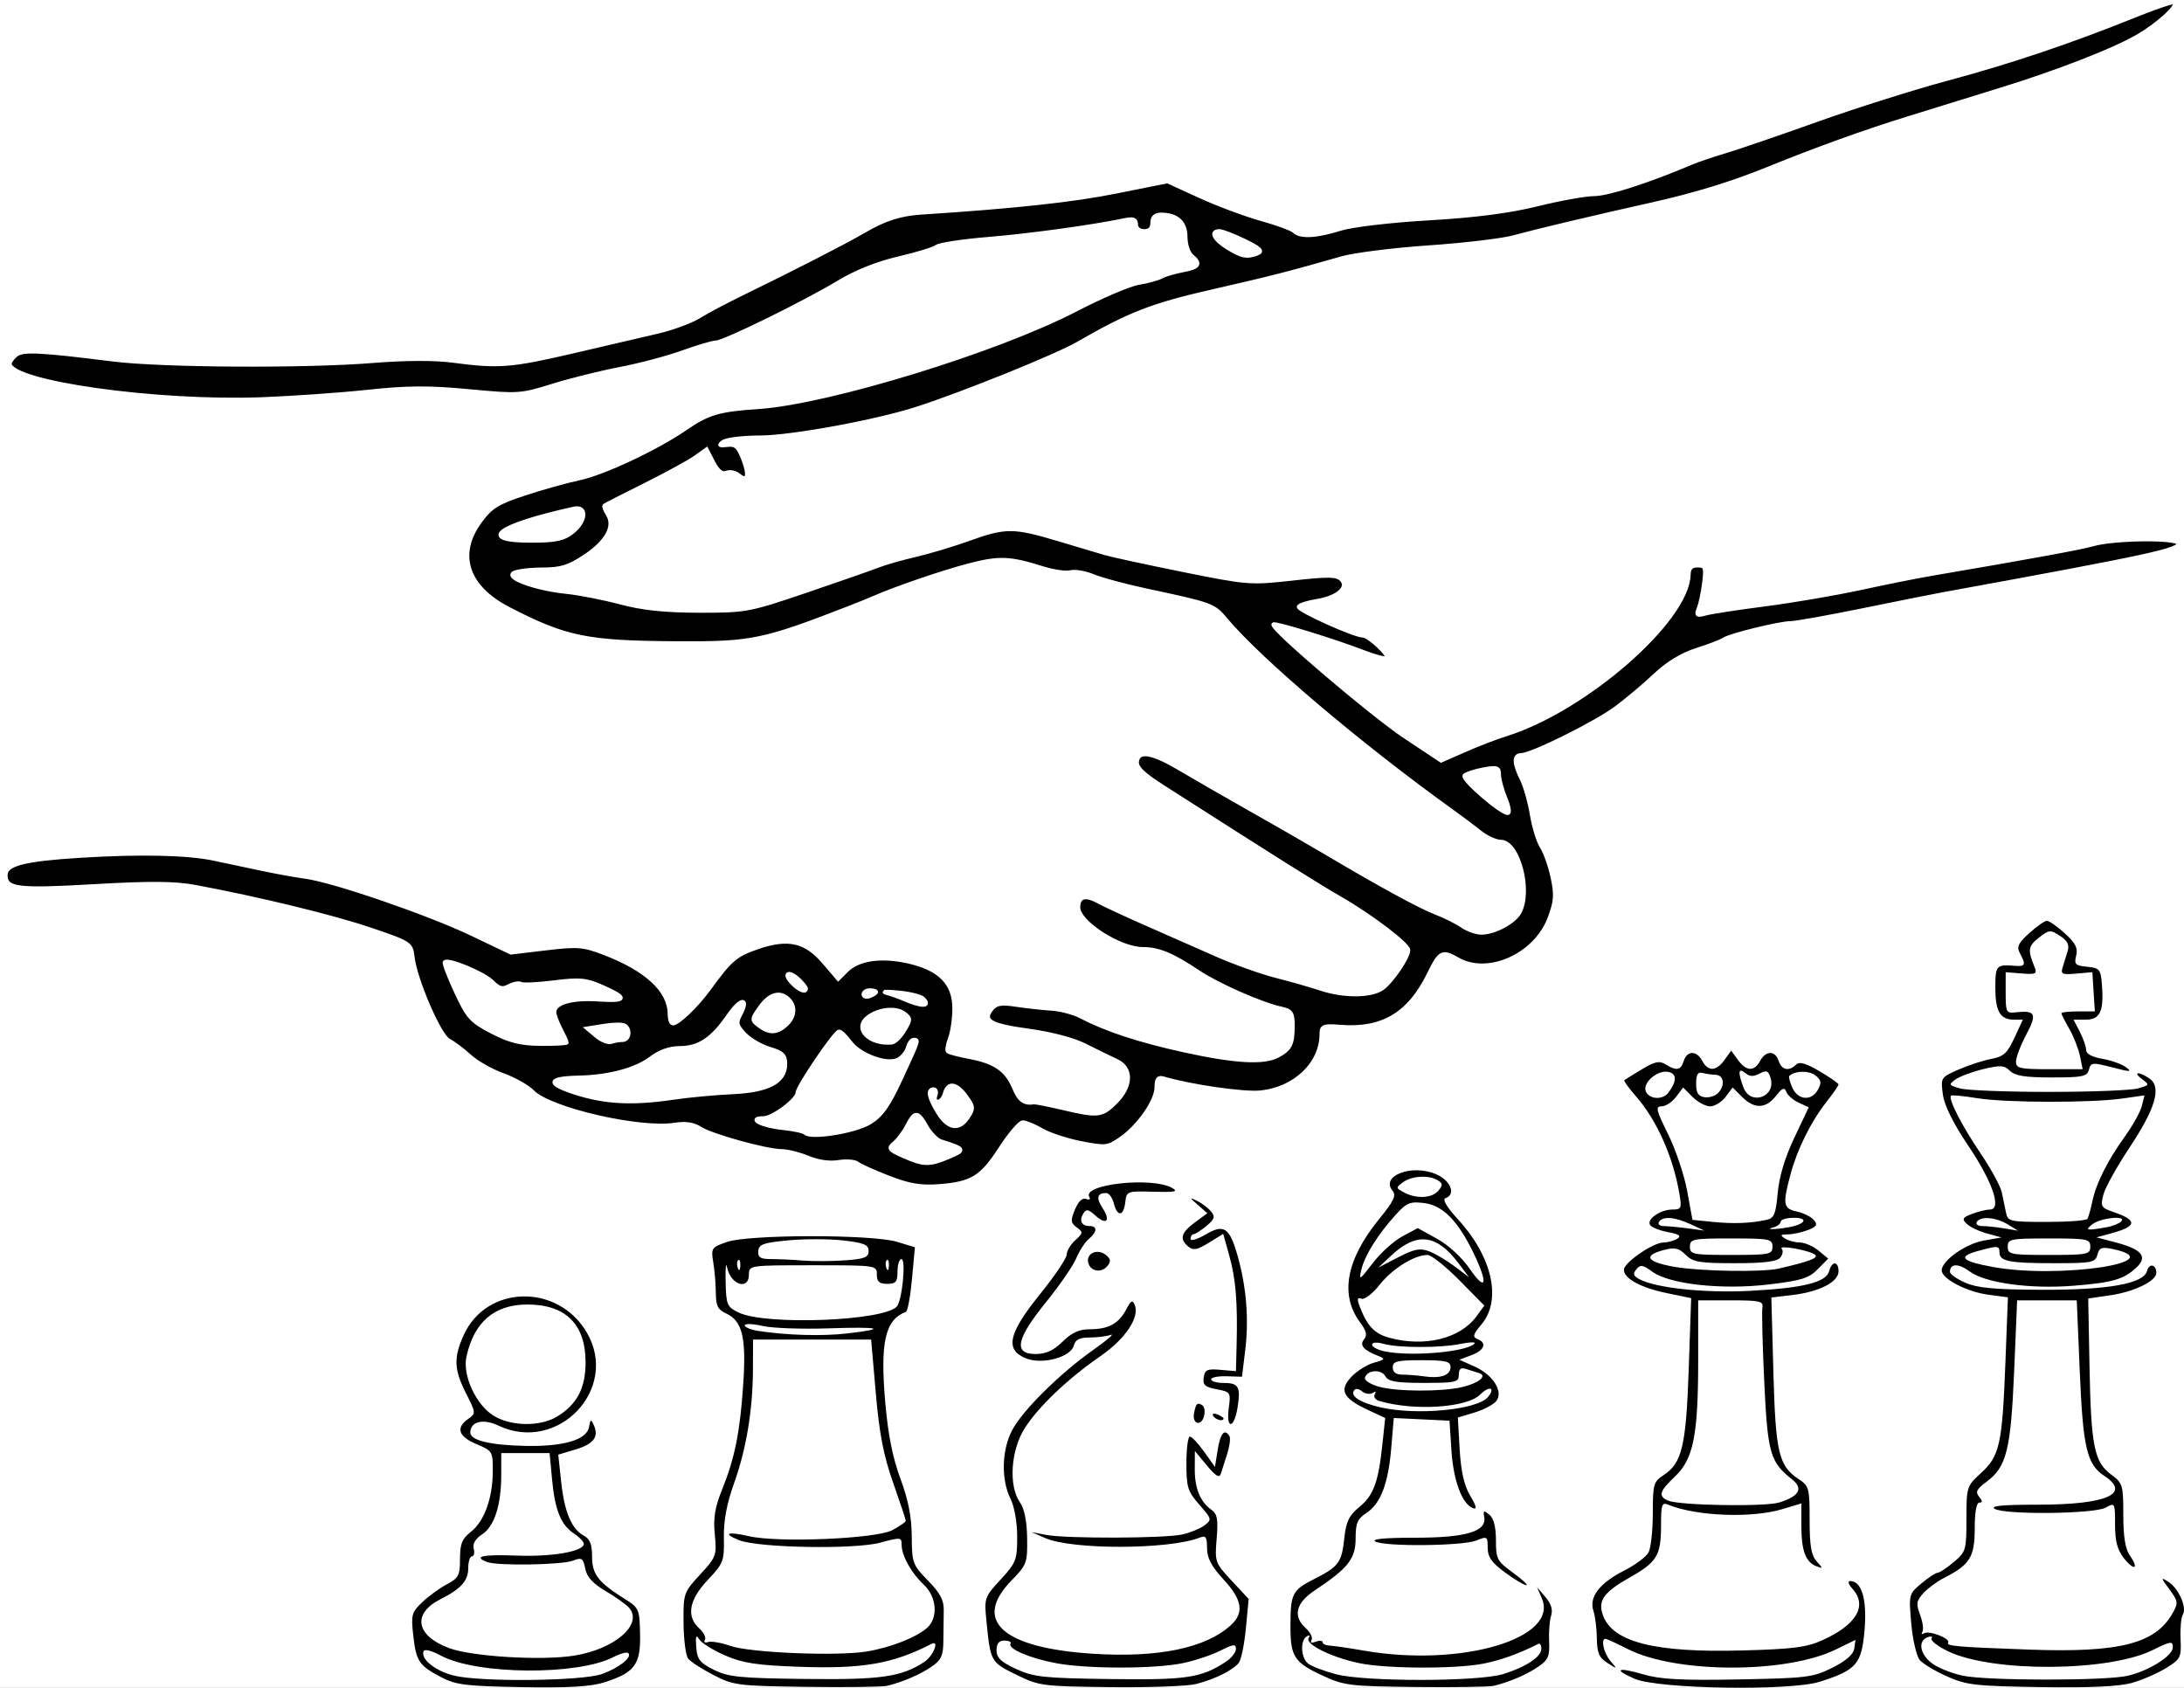 <?xml version="1.0" encoding="UTF-8"?>
<svg width="647.06" height="500" version="1.1" viewBox="0 0 606.62 468.75" xmlns="http://www.w3.org/2000/svg">
<rect x="0" y="0" width="606.62" height="468.75" fill="#808080" stroke="none"/>
<path d="m606.62 2.6089e-6v468.75h-606.62v-468.75z" fill="#fff" fill-rule="evenodd" style="paint-order:normal"/>
<g transform="translate(0 -583.61)">
<path d="m246.82 910.69c-4.062-1.567-7.962-3.328-8.666-3.912-0.705-0.585-3.078-0.772-5.274-0.415-2.451 0.398-5.684-0.059-8.375-1.183-2.41-1.007-5.737-1.843-7.394-1.858-4.369-0.039-19.568-4.255-22.671-6.288-1.796-1.177-4.047-1.516-6.967-1.049-9.717 1.554-34.74-4.212-39.543-9.111-1.421-1.449-5.162-3.558-8.313-4.687-3.151-1.129-7.276-3.47-9.167-5.204s-4.514-3.703-5.831-4.377c-2.609-1.335-9.363-16.984-10.054-23.293-0.394-3.596-0.753-3.827-11.741-7.546-10.514-3.559-30.795-8.492-48.605-11.821-5.678-1.062-12.433-1.113-28.074-0.213-21.41 1.231-24.607 0.827-24.607-3.11 0-3.064 5.069-4.379 20.626-5.35 16.666-1.04 29.906-0.758 37.241 0.795 3.151 0.667 9.081 1.924 13.178 2.794 4.097 0.87 9.67 1.88 12.386 2.244 7.694 1.033 34.016 10.079 46.054 15.828l10.886 5.198 9.74-1.158c8.796-1.046 10.351-0.925 16.042 1.244 11.95 4.554 18.319 10.471 18.33 17.03 0 1.418 0.391 2.576 0.864 2.573 1.492-0.011 6.644-4.976 10.098-9.734 5.869-8.085 7.389-9.372 13.534-11.461 8.424-2.863 13.266-1.767 18.33 4.15l3.969 4.637 2.323-2.323c3.242-3.242 9.591-4.159 17.127-2.472 8.789 1.967 12.825 6.07 12.825 13.036 0 2.844-0.53 6.564-1.178 8.268-0.648 1.704-0.93 3.347-0.626 3.65 0.304 0.304 2.99 1.008 5.969 1.564 7.046 1.316 10.335 3.567 12.386 8.474 1.488 3.562 2.791 4.543 5.484 4.132 0.46-0.07 4.069 0.634 8.021 1.566 9.849 2.322 10.893 2.207 14.722-1.622 4.489-4.489 4.575-9.458 0.198-11.442-1.733-0.786-5.595-2.674-8.582-4.197-3.317-1.691-9.506-3.324-15.896-4.194-10.739-1.463-12.888-2.78-10.07-6.174 1.182-1.425 2.661-1.653 6.717-1.035 2.861 0.435 7.263 0.919 9.784 1.074 2.521 0.155 6.178 1.114 8.127 2.132 7.12 3.716 16.223 6.708 28.808 9.468 14.055 3.082 22.003 3.544 25.877 1.505 3.477-1.83 4.184-3.195 4.204-8.114 0.015-3.743-0.375-4.359-3.134-4.949-5.49-1.175-17.697-6.55-23.131-10.186-7.144-4.779-10.974-6.372-15.327-6.372-6.482 0-17.977-7.412-17.977-11.591 0-3.03 1.915-3.639 5.441-1.73 1.734 0.94 7.794 3.751 13.466 6.247 5.672 2.496 14.438 6.359 19.48 8.584 5.042 2.225 12.519 4.893 16.615 5.93 4.096 1.037 9.658 2.623 12.358 3.524 6.367 2.126 13.988 2.091 17.086-0.079 2.578-1.806 7.224-8.62 7.224-10.596 0-1.575-10.504-9.547-18.907-14.35-5.991-3.425-17.642-10.752-49.009-30.823-5.836-3.734-7.68-5.531-7.445-7.255 0.441-3.232 4.287-2.554 12.179 2.149 3.553 2.117 12.39 7.201 19.638 11.298 7.248 4.097 16.114 9.193 19.703 11.324 15.53 9.225 26.925 15.462 31.377 17.175 2.631 1.012 5.993 2.688 7.472 3.724 1.479 1.036 3.889 1.884 5.356 1.884 3.591 0 9.09-2.956 10.54-5.666 3.217-6.01-0.371-19.543-5.18-19.543-1.374 0-3.953-1.16-5.731-2.578-1.778-1.418-5.387-4.125-8.02-6.016-25.533-18.335-53.207-41.796-62.713-53.168-3.321-3.973-3.763-4.134-22.202-8.068-5.77-1.231-12.312-3-14.538-3.93s-5.08-1.421-6.341-1.091-4.774-0.181-7.807-1.135c-9.072-2.856-11.991-2.966-20.401-0.775-7.206 1.878-20.254 6.343-26.364 9.022-1.26 0.553-4.354 1.806-6.875 2.784-23.878 9.271-27.063 9.929-47.554 9.822-25.276-0.131-31.138-1.321-47.082-9.559-11.68-6.035-14.639-15.189-7.88-24.38 2.961-4.026 4.791-5.162 12.318-7.648 4.863-1.606 11.677-3.512 15.143-4.236 6.722-1.405 21.476-8.325 29.52-13.846 6.366-4.369 9.291-5.228 20.326-5.966 19.366-1.295 66.296-15.697 88.134-27.047 7.094-3.687 14.917-7.029 17.385-7.427 2.467-0.398 5.325-1.175 6.35-1.728 1.025-0.553 3.732-1.355 6.016-1.784 4.518-0.847 5.08-1.764 2.433-3.961-0.945-0.785-1.719-3.15-1.719-5.256 0-4.064-2.345-6.202-6.8-6.202-1.603 0-2.367 0.74-2.367 2.292 0 1.528-0.764 2.292-2.292 2.292-1.347 0-2.292-0.764-2.292-1.852 0-1.418-0.739-1.696-3.151-1.187-8.721 1.842-26.316 4.264-37.86 5.211-7.116 0.584-13.561 1.56-14.324 2.17-0.762 0.61-5.512 2.063-10.553 3.23-5.796 1.341-11.865 3.754-16.504 6.56-9.462 5.725-32.033 16.806-34.233 16.806-0.933 0-5.124 1.236-9.313 2.747-4.188 1.511-11.986 3.578-17.327 4.593-5.341 1.015-13.796 3.118-18.788 4.673-8.81 2.744-9.491 2.788-23.2 1.496-11.167-1.052-17.064-1.017-28.165 0.17-7.723 0.825-21.002 1.757-29.511 2.071-29.398 1.084-69.899-4.657-69.899-9.909 0-0.537 0.782-1.625 1.737-2.418 1.841-1.528 6.47-1.313 26.91 1.251 13.642 1.711 53.258 1.943 72.191 0.421 9.134-0.734 17.229-0.762 22.345-0.076 12.581 1.685 16.124 1.41 33.231-2.582 8.823-2.059 19.394-4.521 23.491-5.47 4.096-0.949 9.265-2.847 11.486-4.216 2.221-1.37 7.377-4.117 11.459-6.104 14.76-7.188 29.298-14.638 34.357-17.605 5.769-3.384 10.097-4.777 16.035-5.163 25.885-1.68 41.941-3.411 53.935-5.814l14.402-2.885 9.089 4.147c4.999 2.281 12.667 5.141 17.04 6.355 4.373 1.214 8.472 2.729 9.11 3.367 1.649 1.649 6.105 1.416 12.732-0.664 3.281-1.03 13.794-2.27 24.603-2.902 13.023-0.761 22.4-1.976 30.25-3.918 6.257-1.548 13.33-2.815 15.717-2.815 3.747 0 15.047-3.639 26.831-8.64 1.891-0.802 6.132-2.249 9.424-3.215 3.293-0.966 14.735-4.882 25.428-8.704 10.693-3.822 27.078-8.995 36.411-11.497 17.453-4.678 34.494-10.423 52.398-17.665 5.621-2.273 10.478-3.875 10.795-3.558 1.044 1.044-4.821 6.37-10.676 9.694-6.853 3.89-22.039 9.772-37.84 14.656-6.302 1.948-17.647 5.456-25.209 7.796-12.502 3.868-25.721 8.63-39.533 14.24-9.822 3.99-20.108 7.136-32.085 9.814-16.968 3.794-31.695 7.292-38.387 9.119-3.151 0.86-13.722 2.111-23.491 2.781-9.769 0.669-20.597 2.026-24.064 3.015-14.994 4.279-19.834 5.516-36.058 9.212-16.688 3.802-23.01 6.258-37.278 14.482-6.099 3.516-31.74 13.877-44.763 18.089-11.299 3.654-34.899 7.987-43.602 8.005-4.654 9e-3 -9.236 0.548-10.182 1.197-1.364 0.936-1.14 1.11 1.085 0.842 2.312-0.278 3.095 0.421 4.462 3.985 1.788 4.661 1.205 6.547-1.364 4.415-0.881-0.731-2.405-1.02-3.388-0.643-1.219 0.468-2.374-0.45-3.634-2.887l-1.847-3.572-3.128 2.227c-1.721 1.225-8.014 4.662-13.986 7.638-5.972 2.976-11.023 5.552-11.224 5.724-0.201 0.172 0.225 1.266 0.947 2.43 2.066 3.331-0.296 7.635-6.414 11.687-4.46 2.954-6.603 3.61-11.838 3.625-3.516 9e-3 -7.093 0.461-7.949 1.004-2.117 1.341 6.44 4.349 14.734 5.179 3.466 0.347 10.17 1.66 14.897 2.918 6.197 1.649 12.31 2.294 21.917 2.314 12.966 0.026 13.764-0.123 29.793-5.57 9.059-3.079 18.009-6.206 19.891-6.949 1.881-0.744 6.522-2.068 10.313-2.943 3.791-0.875 10.502-2.891 14.913-4.48 10.079-3.63 12.477-3.631 24.569-0.014 5.394 1.613 11.355 3.39 13.245 3.949 1.891 0.558 11.687 2.68 21.769 4.715 17.805 3.594 18.676 3.662 30.33 2.359 9.899-1.106 12.27-1.07 13.549 0.209 2.24 2.24-0.97 5.115-6.742 6.038-2.49 0.398-4.763 1.105-5.051 1.571-0.516 0.836 15.417 8.019 17.786 8.019 1.637 0 7.482 5.481 6.69 6.273-0.344 0.343-3.155-0.355-6.247-1.553-8.078-3.128-24.783-8.286-25.268-7.802-0.94 0.94 27.288 24.998 36.533 31.136l10.013 6.648 6.603-2.901c3.631-1.596 8.665-3.537 11.186-4.315 22.035-6.797 50.673-31.752 50.938-44.388 0.039-1.85 0.744-2.578 2.495-2.578 2.201 0 2.382 0.478 1.845 4.87-0.328 2.679-0.997 5.855-1.488 7.059-0.772 1.894-0.519 2.086 1.879 1.418 1.524-0.424 8.959-1.566 16.522-2.538 7.563-0.972 19.423-2.997 26.355-4.5 6.933-1.504 15.699-3.262 19.48-3.907 28.572-4.875 41.81-7.301 45.262-8.293 5.754-1.653 23.151-1.863 23.703-0.286 0.659 1.885-7.34 3.623-65.528 14.236-2.521 0.46-12.473 2.444-22.116 4.41-9.643 1.966-18.634 3.574-19.98 3.574-3.102 0-17.113 3.438-18.636 4.572-0.63 0.47-3.982 1.756-7.448 2.858-4.088 1.3-8.114 3.722-11.459 6.893-2.836 2.689-7.72 6.811-10.854 9.16-5.719 4.289-23.632 13.185-26.548 13.185-2.044 0-1.972 2.256 0.209 6.628 0.972 1.948 2.229 6.38 2.793 9.848 0.564 3.468 1.811 7.503 2.77 8.966 0.959 1.464 2.304 5.273 2.989 8.466 1.046 4.879 0.917 6.686-0.813 11.333-3.857 10.362-17.097 16.311-25.549 11.48-4.324-2.472-4.921-2.163-8.021 4.153-5.439 11.081-12.906 15.508-24.591 14.578-4.658-0.37-5.202-0.161-5.202 2.002 0 8.267-7.402 15.309-17.068 16.238-4.674 0.449-19.378-1.678-26.762-3.872-1.556-0.462-2.005 0.086-2.005 2.45 0 3.749-4.979 10.874-10.005 14.318-3.529 2.418-4.168 2.487-10.909 1.185-3.938-0.761-8.866-2.375-10.95-3.586-2.084-1.212-4.462-2.203-5.283-2.203-0.821 0-3.599 3.256-6.173 7.235-5.272 8.152-7.989 9.806-17.245 10.495-4.979 0.371-8.169-0.174-13.854-2.367zm16.699-5.776c4.661-1.966 4.553-2.177-2.194-4.315-1.126-0.357-2.931-2.201-4.011-4.099-2.434-4.277-3.186-4.31-5.296-0.23-0.92 1.779-2.539 3.954-3.599 4.833-1.747 1.45-1.513 1.781 2.503 3.556 5.667 2.504 7.192 2.535 12.597 0.256zm-21.873-9.615c3.192-1.973 5.123-4.728 8.623-12.303 4.991-10.803 4.92-10.587 3.498-10.587-0.557 0-1.269 0.98-1.582 2.178s-1.537 2.696-2.719 3.329c-3.007 1.609-10.698-1.201-13.386-4.891-1.165-1.599-2.522-2.907-3.015-2.907-1.095 0-11.516 15.363-11.516 16.978 0 1.934-6.896 7.085-9.484 7.085-4.532 0-0.391 2.096 5.273 2.669 3.041 0.308 5.877 0.918 6.302 1.357 1.562 1.613 13.921-0.383 18.007-2.908zm27.196-1.455c1.565-2.389 1.516-2.911-0.537-5.729-2.673-3.67-5.005-3.993-5.838-0.809-0.33 1.26-1.218 2.292-1.975 2.292-0.757 0-1.079-0.773-0.716-1.719 0.363-0.945 0.16-1.719-0.45-1.719-1.756 0-1.306 2.277 1.275 6.454 2.777 4.494 5.806 4.946 8.241 1.231zm-81.89-5.381c4.217-0.624 11.583-1.312 16.368-1.529 10.072-0.457 14.696-2.887 14.755-7.755 0.03-2.459-0.715-3.195-4.33-4.278-2.401-0.719-5.539-2.557-6.973-4.084-2.187-2.328-2.395-3.173-1.29-5.239 2.679-5.006 0.328-4.91-3.138 0.128-4.503 6.545-8.205 8.995-13.591 8.995-2.733 0-5.543 1.002-7.944 2.834-4.146 3.162-11.622 5.169-19.954 5.357-8.755 0.197-9.096 1.592-1.026 4.196 8.209 2.649 15.886 3.038 27.124 1.375zm-29.574-15.35c0-0.243-0.77-1.919-1.712-3.724-0.941-1.805-1.715-3.909-1.719-4.674-0.014-2.608 4.79-4.018 12.101-3.552 8.137 0.518 8.39-0.294 1.097-3.519-4.348-1.924-6.154-2.086-13.263-1.193-4.527 0.568-8.675 0.758-9.219 0.422s-2.019-0.06-3.278 0.614c-1.839 0.984-2.766 0.748-4.713-1.198-2.326-2.326-12.153-6.405-13.114-5.443-0.256 0.256 1.162 3.966 3.15 8.245 3.275 7.05 4.212 8.088 9.98 11.068 4.951 2.557 7.957 3.3 13.527 3.343 3.939 0.03 7.162-0.144 7.162-0.387zm15.563-0.704c1.815 0 2.221-2.934 0.549-3.968-0.592-0.366-3.15-0.334-5.684 0.072l-4.608 0.737 2.533 2.119c1.393 1.165 3.22 1.876 4.059 1.58 0.839-0.296 2.257-0.539 3.151-0.539zm78.191-2.654c1.814-3.037 1.809-3.314-0.08-4.711-2.362-1.747-7.488-1.07-10.275 1.356-3.517 3.062 0.837 7.294 6.917 6.723 0.831-0.078 2.378-1.594 3.438-3.369zm-32.826-1.534c2.412-2.183 2.706-5.056 0.72-7.042-2.326-2.326-5.228-1.538-7.84 2.13-2.419 3.397-2.43 3.555-0.364 5.12 2.833 2.146 4.948 2.087 7.484-0.209zm38.068-7.279c-0.614-0.614-3.673-1.363-6.799-1.664-3.126-0.301-4.652-0.28-3.391 0.048 1.26 0.328 3.323 1.048 4.583 1.599 5.211 2.281 7.879 2.289 5.607 0.017zm-13.055-1.833c0-0.248-0.773-0.45-1.719-0.45-0.945 0-1.719 0.499-1.719 1.11 0 0.61 0.773 0.813 1.719 0.45 0.945-0.363 1.719-0.862 1.719-1.11zm-19.48-0.941c0-0.27-0.81-1.301-1.801-2.292-2.644-2.644-4.644-2.199-2.21 0.491 1.883 2.081 4.011 3.036 4.011 1.801zm194.24-52.933c-0.954-2.283-1.734-5.176-1.734-6.43 0-2.01-0.507-2.186-4.297-1.49-2.363 0.434-4.717 1.195-5.23 1.69-0.923 0.891 10.032 10.38 11.984 10.38 0.556 0 0.231-1.868-0.723-4.151zm-259.14-73.853c3.873-3.047 4.163-7.314 0.441-6.486-21.356 4.752-26.874 8.861-11.9 8.861 6.803 0 9.025-0.461 11.459-2.375zm190.39-77.429c1.445-0.555 0.544-1.406-3.63-3.427-3.054-1.479-6.198-2.694-6.986-2.7-2.628-0.019-1.475 2.289 2.292 4.586 4.007 2.443 5.334 2.689 8.324 1.541z" stroke="#fff" stroke-width="1.146"/>
<path d="m592.11 1051c2.869-0.804 7.147-2.655 9.509-4.115 4.059-2.509 4.28-2.949 4.047-8.054-0.136-2.97 0.149-6.04 0.633-6.822 1.201-1.944-1.186-7.331-4.038-9.112-2.161-1.35-2.139-1.192 0.293 2.097 2.439 3.299 2.505 3.778 0.907 6.624-4.769 8.496-14.76 11.032-39.876 10.122-20.249-0.733-23.08-0.981-22.472-1.963 0.684-1.107-5.278-3.427-6.642-2.584-0.681 0.42-0.916 0.245-0.523-0.391 0.393-0.635 0.111-2.753-0.626-4.705-1.157-3.064-1.034-3.887 0.893-6.017 1.228-1.357 3.782-3.249 5.675-4.204 7.234-3.649 8.601-5.827 8.601-13.705 0-4.598 0.471-7.252 1.287-7.252 0.919 0 0.899-0.467-0.069-1.634-1.093-1.317-0.685-2.13 2.098-4.188 5.523-4.083 6.71-8.849 7.632-30.63l0.834-19.721h16.56l0.837 19.775c0.898 21.23 1.977 25.805 6.837 28.989 7.559 4.953 0.557 7.982-18.454 7.982-9.829 0-13.393 0.339-12.037 1.146 2.876 1.711 27.745 1.441 30.873-0.335 2.537-1.441 2.579-1.364 2.579 4.726 0 4.566 0.636 6.999 2.424 9.272 2.887 3.671 4.344 3.107 1.706-0.66-1.293-1.846-1.837-5.198-1.837-11.323 0-8.313-0.151-8.812-3.396-11.211-4.677-3.458-5.574-7.946-5.991-29.99l-0.358-18.885 6.143-0.898c6.633-0.97 12.773-3.96 12.773-6.22 0-2.378-1.999-2.788-2.589-0.53-0.928 3.55-10.833 5.304-29.51 5.225-12.765-0.054-17.62-0.506-20.922-1.948-2.364-1.033-4.299-2.389-4.299-3.015 0-2.381 2.366-2.434 5.491-0.123 4.351 3.217 16.767 4.92 28.865 3.959 10.838-0.861 13.882-1.743 17.434-5.052 3.221-3.001 1.542-5.056-5.683-6.959l-5.411-1.425 4.012-1.085c7.25-1.96 7.495-3.615 0.874-5.891-3.625-1.246-3.821-1.57-2.962-4.885 0.506-1.953 3.748-7.799 7.203-12.992 7.209-10.832 8.983-16.777 5.718-19.164-1.155-0.845-2.617-1.536-3.247-1.536s-0.146 0.732 1.077 1.626c2.129 1.557 2.077 1.667-1.214 2.579-1.891 0.524-12.981 0.953-24.646 0.953-11.665 0-22.755-0.429-24.646-0.953-3.201-0.888-3.294-1.059-1.34-2.487 1.154-0.844 4.624-2.14 7.711-2.881 4.812-1.154 5.873-1.086 7.44 0.481 1.387 1.387 4.185 1.828 11.597 1.828 8.61 0 9.837-0.257 10.335-2.163 0.529-2.024 0.946-2.064 6.484-0.628 5.044 1.308 5.607 1.301 3.807-0.047-1.162-0.87-4.128-1.923-6.592-2.339-2.821-0.477-4.48-1.378-4.48-2.433 0-0.922-0.787-3.198-1.749-5.058l-1.749-3.382h3.447c3.951 0 5.039-2.418 4.43-9.854-0.338-4.123-0.66-4.505-4.096-4.836-3.29-0.317-3.649-0.679-3.048-3.075 0.528-2.102-0.184-3.502-3.149-6.199-2.107-1.916-4.346-3.483-4.977-3.483s-2.838 1.539-4.905 3.419c-3.099 2.819-3.552 3.806-2.579 5.623 1.699 3.175 1.491 3.69-1.4 3.456-5.193-0.421-5.445-0.137-5.445 6.121 0 6.547 1.343 8.827 5.198 8.827h2.447l-2.355 5.079c-1.97 4.247-3.017 5.2-6.402 5.823-2.226 0.409-6.307 1.736-9.07 2.948-4.963 2.178-5.015 2.261-4.392 6.906 0.417 3.107 2.825 7.965 7.101 14.325 6.749 10.038 9.328 17.654 5.978 17.654-0.987 0-3.208 0.537-4.934 1.194-2.701 1.027-2.912 1.415-1.508 2.782 0.897 0.874 3.437 2.081 5.644 2.684l4.012 1.095-4.932 0.864c-5.027 0.881-11.69 5.598-11.69 8.276 0 2.334 6.926 5.953 12.926 6.753l5.474 0.73-0.715 18.477c-0.865 22.361-1.596 25.628-6.787 30.352-3.946 3.591-4.02 3.823-4.02 12.699 0 8.689-0.138 9.157-3.527 12.009-1.94 1.632-3.964 2.968-4.498 2.968s-2.557 1.335-4.496 2.967c-3.49 2.937-3.518 3.051-2.802 11.177 0.398 4.516 1.466 9.066 2.373 10.111 0.907 1.045 4.321 3.091 7.586 4.545 5.354 2.385 7.908 2.675 25.999 2.949 13.634 0.207 21.733-0.164 25.277-1.157zm-46.956-2.018c-3.158-0.677-7.053-2.263-8.654-3.522-3.266-2.569-3.828-6.114-1.133-7.148 0.979-0.375 1.493-0.219 1.143 0.347-0.35 0.566 1.688 2.154 4.529 3.53 12.257 5.933 44.603 5.759 56.859-0.307 5.054-2.501 5.62-2.58 5.62-0.777 0 2.349-6.546 6.494-12.472 7.896-6.056 1.433-39.183 1.42-45.891-0.018zm8.419-113.5c-8.681-1.581-9.936-2.846-4.36-4.395 5.715-1.587 6.156-1.562 6.156 0.352 0 2.459 2.675 2.989 15.104 2.989 10.608 0 11.524-0.178 12.092-2.351 0.513-1.962 1.207-2.227 4.192-1.599 16.981 3.572-14.766 8.359-33.184 5.004zm4.088-5.639c0-2.14 0.764-2.293 11.464-2.293 10.7 0 11.464 0.153 11.464 2.293 0 2.14-0.764 2.293-11.464 2.293-10.7 0-11.464-0.153-11.464-2.293zm23.568-6.269c2.417-1.828 9.744-2.483 7.9-0.707-0.599 0.577-2.379 1.281-3.955 1.563-5.672 1.018-6.255 0.891-3.945-0.857zm-30.658 0.537c-1.219 0-1.898-0.516-1.509-1.146 1.032-1.67 5.296-1.331 8.598 0.683l2.866 1.748-3.869-0.643c-2.128-0.353-4.867-0.643-6.086-0.643zm6.61-3.726c-0.288-1.419-0.813-3.957-1.167-5.641-0.354-1.684-3.029-6.585-5.943-10.891-5.204-7.689-9.007-15.116-8.17-15.953 0.233-0.233 3.488 0.077 7.232 0.69 7.917 1.296 31.574 1.351 40.415 0.094l6.094-0.867-0.74 2.947c-0.407 1.621-2.47 5.356-4.585 8.299-4.939 6.875-8.083 13.117-9.15 18.168-0.466 2.207-1.076 4.399-1.354 4.872-0.278 0.473-5.367 0.86-11.307 0.86-10.282 0-10.826-0.124-11.324-2.579zm2.772-41.959c0-1.167 1.285-4.538 2.855-7.492 3.061-5.756 2.575-6.792-2.899-6.179-2.664 0.298-2.822-5e-3 -2.822-5.416v-5.732l4.448 0.355c3.906 0.312 4.344 0.102 3.596-1.72-1.972-4.801-1.826-5.851 1.137-8.182 2.881-2.266 3.229-2.298 5.91-0.542 2.102 1.377 2.656 2.493 2.115 4.258-0.403 1.316-1.03 3.344-1.393 4.506-0.577 1.847-0.095 2.064 3.801 1.72l4.461-0.395 0.349 5.445 0.349 5.445h-4.648c-2.557 0-4.648 0.228-4.648 0.508 0 0.279 0.982 2.214 2.182 4.299 1.2 2.085 2.531 5.468 2.957 7.517l0.775 3.726h-9.262c-8.249 0-9.262-0.232-9.262-2.122zm-54.472 172.23c10.184-3.235 11.616-4.899 12.415-14.425 0.709-8.453-0.793-13.531-4.002-13.531-0.747 0-0.493 0.889 0.6 2.096 4.282 4.731 1.239 10.007-8.249 14.306-4.448 2.015-8.151 2.492-22.373 2.879-24.036 0.654-35.796-2.276-38.585-9.613-1.585-4.168 0.048-6.521 7.404-10.672 7.583-4.28 8.674-6.106 8.674-14.52 0-5.745 0.234-6.407 2.006-5.675 7.734 3.192 23.151 3.801 31.63 1.249l5.341-1.607v6.268c0 6.878 1.185 10.033 4.203 11.191 1.857 0.712 1.859 0.63 0.032-1.388-1.49-1.647-1.942-4.317-1.942-11.487 0-8.749-0.185-9.463-2.925-11.257-5.66-3.709-6.524-7.308-7.139-29.74l-0.569-20.774 5.828-0.69c7.477-0.886 12.83-3.628 12.83-6.574 0-2.901-1.847-2.945-2.601-0.06-0.817 3.126-7.269 4.722-22.139 5.479-12.525 0.637-25.98-0.791-30.565-3.245-1.693-0.906-1.874-1.504-0.837-2.754 1.118-1.347 1.801-1.246 4.373 0.647 4.764 3.507 19.312 5.119 32.321 3.581 9.097-1.076 11.192-1.724 13.664-4.231l2.919-2.96-2.706-2.226c-1.488-1.224-3.81-2.233-5.159-2.243-1.349-9e-3 -3.226-0.518-4.172-1.129-1.399-0.904-1.252-1.115 0.785-1.129 1.378-9e-3 3.884-0.542 5.57-1.183 2.477-0.942 2.806-1.477 1.715-2.792-0.743-0.895-2.862-1.959-4.71-2.365-3.828-0.841-4.026-1.972-1.802-10.3 1.871-7.004 5.677-14.659 10.058-20.227 1.808-2.297 3.287-4.441 3.287-4.763 0-0.322-2.373-1.976-5.273-3.676-3.836-2.248-5.617-2.746-6.534-1.829-1.944 1.944-4.012 1.501-4.815-1.031-0.935-2.944-3.583-2.944-5.159 0-1.61 3.009-3.865 2.904-6.165-0.287l-1.859-2.579-1.859 2.579c-2.3 3.191-4.555 3.296-6.165 0.287-1.576-2.944-4.224-2.944-5.159 0-0.833 2.624-2.007 2.849-5.028 0.962-1.73-1.081-2.966-0.828-6.576 1.345-2.445 1.472-4.643 2.827-4.885 3.012-0.242 0.185 1.178 2.178 3.155 4.429 5.831 6.641 10.412 16.911 12.143 27.223 0.664 3.955 0.506 4.299-1.977 4.299-3.329 0-7.188 2.669-6.191 4.282 0.405 0.655 2.64 1.548 4.968 1.984 3.131 0.587 3.805 1.064 2.592 1.832-0.902 0.571-2.644 1.046-3.871 1.056-2.871 0.023-10.952 5.601-10.952 7.56 0 2.447 4.678 4.997 11.904 6.489l6.777 1.4-0.676 19.676c-0.734 21.367-1.855 26.113-6.957 29.456-2.823 1.85-3.022 2.55-3.022 10.627 0 4.756-0.534 9.645-1.188 10.866-0.653 1.22-3.739 3.512-6.858 5.092-6.752 3.421-9.726 7.331-8.453 11.111 0.488 1.45 0.918 4.888 0.955 7.641 0.054 4.045 0.616 5.357 2.933 6.839 2.834 1.813 2.844 1.808 0.86-0.51-1.871-2.186-2.772-6.176-1.395-6.176 0.336 0 3.155 1.289 6.265 2.865 13.376 6.778 43.867 6.836 57.669 0.11l5.506-2.684-0.347 2.434c-0.23 1.612-2.284 3.402-6.079 5.3-5.354 2.677-7.074 2.891-26.059 3.245-15.781 0.294-21.668-0.014-26.325-1.379-7.277-2.133-8.668-1.474-2.532 1.201 6.52 2.842 43.248 3.424 51.459 0.815zm-42.111-50.28c-2.883-1.221-2.508-2.577 1.854-6.7 5.141-4.859 6.457-11.459 6.457-32.365v-16.566h9.105c8.049 0 9.062 0.233 8.734 2.006-0.204 1.103 0.025 10.39 0.509 20.638 0.935 19.796 1.643 22.285 7.701 27.055 3.235 2.547 2.039 4.716-3.553 6.444-3.961 1.224-27.638 0.831-30.808-0.512zm1.76-64.93c-7.84-1.365-8.919-3.147-2.855-4.719 2.913-0.755 4.076-0.484 5.941 1.38 2.014 2.014 3.805 2.319 13.642 2.319 8.074 0 11.69-0.441 12.6-1.538 0.702-0.846 0.894-1.946 0.427-2.445-1.14-1.216 8.045 0.455 9.327 1.696 0.885 0.857-1.831 1.868-10.177 3.787-4.565 1.05-21.76 0.764-28.906-0.48zm4.258-5.605c0-2.14 0.764-2.293 11.464-2.293 10.7 0 11.464 0.153 11.464 2.293 0 2.14-0.764 2.293-11.464 2.293-10.7 0-11.464-0.153-11.464-2.293zm23.214-5.376c1.103-0.288 2.006-1.002 2.006-1.587 0-0.584 1.651-1.062 3.668-1.062 4.144 0 3.201 1.792-1.376 2.613-3.855 0.692-6.905 0.717-4.299 0.036zm-30.447-0.344c-1.141-7e-3 -1.755-0.528-1.365-1.159 1.02-1.651 4.318-1.413 8.753 0.633l3.857 1.779-4.586-0.62c-2.522-0.341-5.519-0.626-6.659-0.633zm6.464-9.757c-0.808-4.414-3.192-11.507-5.299-15.763-3.33-6.726-3.565-7.738-1.801-7.738 1.116 0 2.917-1.177 4.002-2.615l1.972-2.615 2.615 2.615c1.438 1.438 3.646 2.615 4.906 2.615 1.26 0 3.179-1.177 4.264-2.615l1.972-2.615 2.615 2.615c3.399 3.399 6.588 3.314 9.392-0.25 1.8-2.289 2.387-2.517 2.917-1.137 0.365 0.951 1.914 2.299 3.443 2.995l2.78 1.267-3.998 8.419c-2.612 5.5-4.217 10.828-4.628 15.365-0.532 5.869-1.005 7.027-3.048 7.472-4.466 0.973-9.258 1.159-14.966 0.582l-5.669-0.573zm29.218-28.665c-0.719-1.579-1.095-3.062-0.835-3.297 1.594-1.436 5.365-1.533 7.155-0.185 1.704 1.283 1.857 2.027 0.819 3.966-1.758 3.285-5.539 3.029-7.139-0.484zm-13.574-0.07c-1.615-4.246-1.432-5.626 0.528-3.999 1.198 0.994 2.27 1.033 3.935 0.141 1.895-1.014 2.417-0.821 3.034 1.122 1.685 5.31-5.519 7.939-7.498 2.736zm-13.155-1.072c0-2.498 0.471-3.313 1.72-2.978 0.946 0.254 2.622 0.493 3.726 0.532 2.32 0.082 2.66 3.053 0.587 5.126-0.781 0.781-2.457 1.271-3.726 1.089-1.725-0.247-2.306-1.198-2.306-3.77zm-13.984 2.114c-0.946-2.465 3.466-6.114 6.449-5.334 2.236 0.585 2.15 2.718-0.235 5.799-1.587 2.051-5.357 1.769-6.214-0.465zm-42.189 165.12c4.395-1.072 9.193-3.139 12.371-5.328 2.723-1.876 3.165-2.913 2.968-6.965-0.127-2.618 0.121-5.849 0.553-7.18 0.53-1.636 0.027-3.307-1.554-5.159l-2.338-2.739 1.328 3.106c4.779 11.179-22.518 19.182-49.439 14.495-4.098-0.713-8.354-1.336-9.458-1.383-1.103-0.046-2.006-0.475-2.006-0.951 0-0.476-0.858-0.535-1.908-0.133-1.169 0.449-1.623 0.272-1.173-0.456 0.404-0.653-0.285-2.111-1.532-3.239-3.736-3.381-2.881-7.041 2.474-10.59 9.22-6.111 11.309-8.768 11.309-14.386 0-4.235 0.509-5.449 2.962-7.056 3.988-2.613 6.098-8.116 6.938-18.096l0.7-8.314 15.477 0.75 0.533 8.223c0.546 8.417 2.945 14.893 5.942 16.043 1.238 0.475 1.045-0.437-0.729-3.444-1.695-2.873-2.565-6.71-2.923-12.896l-0.51-8.806 4.584-1.373c2.521-0.755 5.239-2.162 6.039-3.127 2.157-2.599-0.766-7.327-5.973-9.662l-4.217-1.89 3.357-1.267c3.634-1.371 4.387-3.436 1.639-4.491-1.407-0.54-1.2-1.276 1.146-4.064 5.686-6.758 3.005-18.765-6.506-29.132-3.104-3.383-4.423-5.589-3.526-5.896 3.051-1.045 1.47-4.987-2.698-6.728-6.724-2.81-15.381 0.537-11.983 4.632 1.1 1.326 0.382 2.847-3.726 7.89-9.143 11.225-10.962 20.996-5.329 28.615 1.79 2.421 2.089 3.643 1.164 4.758-1.364 1.643-0.195 3.019 3.942 4.638 2.053 0.804 1.927 1-1.21 1.872-1.926 0.536-4.746 2.299-6.267 3.917-3.476 3.7-2.377 5.939 4.483 9.145l4.908 2.293-0.769 7.227c-1.133 10.647-2.444 14.223-6.411 17.485-2.864 2.355-3.684 4.045-4.172 8.598-0.737 6.879-1.528 7.951-8.462 11.465-6.02 3.05-6.501 4.021-6.503 13.118-2e-3 8.343 1.051 9.977 8.738 13.563 6.138 2.863 7.56 3.041 25.982 3.253 10.719 0.123 20.52-0.027 21.781-0.336zm-43.914-3.224c-3.346-0.89-6.828-2.237-7.738-2.993-1.981-1.644-2.189-6.359-0.331-7.507 0.804-0.497 1.013-0.315 0.533 0.462-1.047 1.694 6.224 5.318 13.963 6.958 7.448 1.579 26.509 1.68 34.403 0.183 4.815-0.913 10.214-2.848 15.409-5.522 0.473-0.243 0.86 0.362 0.86 1.346 0 2.245-4.214 5.05-10.574 7.036-6.889 2.151-38.487 2.177-46.524 0.037zm12.433-74.104c-5.65-1.302-8.395-3.043-7.382-4.683 0.394-0.637 1.299-0.544 2.23 0.229 0.862 0.715 2.186 0.919 2.941 0.452 0.836-0.517 1.074-0.364 0.607 0.392-0.422 0.683 0.143 1.509 1.256 1.836 9.64 2.834 24.338 1.903 28.014-1.774 2.551-2.551 4.367-1.966 2.158 0.696-2.944 3.548-19.808 5.161-29.823 2.853zm-0.403-5.724c-2.487-0.691-4.175-1.799-3.917-2.573 0.712-2.138 4.517-2.361 5.654-0.331 0.817 1.46 3.021 1.837 10.716 1.837 8.872 0 9.687-0.19 9.687-2.257 0-1.632 0.556-2.078 2.006-1.61 1.103 0.356 2.737 0.873 3.631 1.148 2.404 0.741-0.056 2.779-4.671 3.87-5.686 1.344-18.122 1.298-23.105-0.086zm6.519-3.359c-1.828 0-2.723-0.659-2.724-2.006-6.2e-4 -1.72 1.145-2.006 8.022-2.006 6.742 0 8.023 0.307 8.026 1.922 4e-3 2.273-2.736 3.237-7.305 2.571-1.813-0.264-4.521-0.48-6.019-0.48zm-4.872-6.448c-1.97-0.394-3.583-1.228-3.583-1.853 0-0.688 1.245-0.791 3.153-0.262 4.216 1.169 15.814 1.174 21.495 9e-3 2.522-0.517 4.225-0.55 3.784-0.072-2.144 2.322-17.43 3.663-24.849 2.179zm1.003-3.852c-3.962-1.103-6.003-3.297-8.033-8.636-0.798-2.098-0.686-2.599 0.482-2.151 0.857 0.329 3.084-1.388 5.098-3.931 3.527-4.454 9.614-8.226 13.272-8.226 1.031 0 5.001 3.164 8.82 7.032l6.945 7.032-2.197 2.999c-4.563 6.229-14.516 8.63-24.389 5.882zm13.464-27.428-5.367-2.968-4.291 2.293c-2.36 1.261-6.067 4.614-8.239 7.452-3.699 4.833-3.896 4.942-3.127 1.72 0.936-3.922 4.596-9.744 9.567-15.22 2.995-3.299 3.951-3.689 7.853-3.205 5.17 0.641 9.341 4.854 13.702 13.84 4.12 8.489 3.565 11.098-0.964 4.527-2.238-3.247-5.948-6.674-9.135-8.437zm-2.223 3.47c-2.517-0.957-4.086-0.652-8.593 1.672l-5.514 2.843 3.717-3.446c6.976-6.468 12.464-5.818 18.51 2.192l2.994 3.967-4.017-3.029c-2.21-1.666-5.403-3.555-7.096-4.199zm-6.937-16.333c-2.347-1.256-2.356-1.347-0.279-2.866 2.445-1.788 7.225-2.032 9.658-0.492 1.364 0.863 1.389 1.351 0.146 2.848-1.757 2.117-6.09 2.349-9.526 0.51zm-57.86 136.52c5.16-1.28 10.271-3.804 11.936-5.893 0.661-0.83 1.549-5.159 1.972-9.621l0.77-8.112-4.721-5.071c-4.612-4.954-4.709-5.224-4.17-11.674 0.45-5.39 0.184-6.863-1.452-8.025-3.128-2.221-4.662-5.993-4.629-11.378l0.031-4.948 3.331 4.012c2.46 2.964 3.475 3.563 3.881 2.293 0.302-0.946 1.105-3.455 1.783-5.577 0.678-2.122 0.951-4.314 0.607-4.872-1.345-2.177-2.524-0.81-3.258 3.778l-0.766 4.793-3.002-4.22c-1.651-2.321-3.436-4.22-3.966-4.22s-0.963 3.335-0.963 7.412c0 6.673 0.359 7.82 3.597 11.509 3.461 3.942 3.515 4.159 1.433 5.736-1.19 0.901-3.97 2.042-6.177 2.535-4.924 1.099-32.318 1.182-37.831 0.114l-4.012-0.777 3.748 1.651c7.509 3.309 34.436 3.232 42.968-0.122 1.661-0.653 2.006-0.148 2.006 2.932 0 2.747 1.2 5.022 4.586 8.695 5.219 5.662 5.786 9.26 2.006 12.717-6.913 6.321-20.089 9.061-38.117 7.928-25.241-1.587-33.728-9.136-22.832-20.308 4.295-4.404 4.486-4.918 4.388-11.823-0.067-4.734-0.757-8.155-2.006-9.938-3.201-4.57-2.548-14.511 1.355-20.614 3.855-6.028 11.959-13.728 21.09-20.038 6.803-4.702 10.812-10.662 9.473-14.085-0.63-1.61-1.025-1.413-2.406 1.198-2.077 3.926-4.931 5.474-10.093 5.474-2.952 0-5.001 0.931-7.566 3.439-2.54 2.483-4.623 3.439-7.491 3.439-6.244 0-5.415-4.159 2.864-14.37 3.76-4.638 7.549-10.137 8.42-12.221 0.871-2.083 2.437-4.496 3.481-5.362 2.337-1.938 2.449-3.585 0.245-3.585-2.232 0-2.997-1.482-1.782-3.448 0.836-1.353 1.39-1.267 3.371 0.525 3.077 2.784 4.328 1.488 1.998-2.069-1.848-2.82-1.523-4.179 0.998-4.179 0.772 0 1.728 1.29 2.123 2.866 0.956 3.808 2.726 3.648 3.179-0.287 0.357-3.104 0.477-3.149 7.814-2.939 6.028 0.173 7.015-0.032 5.168-1.072-5.593-3.149-25.138-0.984-22.958 2.544 0.401 0.649 6e-3 0.883-0.902 0.535-1.036-0.398-2.142 0.651-3.083 2.924-1.278 3.086-1.216 3.728 0.485 4.972 1.818 1.329 1.789 1.577-0.415 3.572-1.303 1.179-2.37 2.966-2.372 3.972-2e-3 1.006-3.335 5.955-7.407 11-8.812 10.916-9.815 15.382-3.993 17.794 4.535 1.879 12.522-0.238 13.387-3.549 0.423-1.617 1.59-2.208 4.362-2.208 2.082 0 4.73-0.33 5.885-0.734 1.155-0.404-0.995 1.451-4.778 4.121-9.399 6.634-19.746 16.875-22.639 22.407-2.88 5.507-3.062 13.701-0.423 18.992 1.087 2.179 1.854 6.554 1.854 10.576 0 6.414-0.3 7.186-4.597 11.848-4.507 4.89-4.584 5.116-3.94 11.592 1.12 11.258 1.176 11.358 8.251 14.832 6.371 3.129 7.24 3.244 26.08 3.463 10.719 0.125 21.44-0.258 23.825-0.85zm-49.905-4.185c-4.23-1.953-5.445-3.114-5.445-5.199 0-1.886 0.657-2.685 2.209-2.685 1.215 0 1.972 0.383 1.682 0.852-0.862 1.395 5.427 4.088 12.679 5.428 8.789 1.625 27.506 1.606 35.248-0.034 3.341-0.708 8.009-2.266 10.374-3.462 3.614-1.828 4.299-1.901 4.299-0.459 0 0.944-1.294 2.565-2.876 3.601-6.775 4.439-10.869 5.046-32.089 4.755-18.468-0.253-21.207-0.546-26.08-2.797zm-35.825 4.673c4.431-1.095 9.203-3.153 12.371-5.335 2.623-1.807 3.205-3.063 3.229-6.965 0.016-2.618 0.068-6.47 0.114-8.56 0.065-2.93-0.936-4.844-4.376-8.367-4.268-4.371-4.462-4.898-4.509-12.25-0.035-5.428-0.96-10.143-3.154-16.067-2.164-5.845-3.44-12.269-4.212-21.208-1.444-16.735-0.026-22.932 5.745-25.106 0.479-0.18 1.237-4.291 1.684-9.134l0.814-8.806-5-1.512c-6.971-2.108-41.252-2.069-47.258 0.053-4.263 1.506-4.402 1.72-3.738 5.732 0.379 2.292 0.695 6.113 0.702 8.491 0.01 3.461 0.569 4.577 2.801 5.594 4.532 2.065 5.663 6.595 4.828 19.342-0.884 13.492-2.333 20.772-5.883 29.57-2.019 5.003-2.492 7.912-2.035 12.534 0.571 5.784 0.412 6.217-4.076 11.085-4.595 4.986-4.668 5.199-4.607 13.47 0.035 4.622 0.619 9.089 1.299 9.926 0.68 0.838 3.848 2.875 7.04 4.527 5.536 2.866 6.731 3.017 25.866 3.279 11.034 0.151 21.094 0.02 22.355-0.292zm-48.148-4.45c-3.897-1.949-4.631-2.895-4.89-6.305-0.232-3.053-0.033-3.569 0.831-2.16 0.625 1.019 3.857 3.034 7.183 4.477 4.908 2.13 8.748 2.723 20.377 3.146 17.81 0.648 26.143-0.785 36.971-6.358 2.296-1.182 0.492 3.375-1.976 4.993-6.428 4.212-12.066 5.018-33.276 4.755-18.022-0.223-21.216-0.546-25.221-2.548zm4.586-6.639c-2.522-0.889-5.302-1.368-6.178-1.066-0.876 0.303-1.275 0.037-0.887-0.592 0.388-0.628-0.314-2.064-1.56-3.192-3.674-3.325-2.872-7.928 2.342-13.443 4.372-4.625 4.602-5.226 4.488-11.753-0.083-4.745 0.8-9.452 2.846-15.176 3.422-9.572 5.199-20.383 5.231-31.826l0.022-8.025h32.803l1.299 14.903c0.984 11.295 2.148 17.309 4.807 24.842 1.93 5.467 3.509 10.225 3.509 10.575s-1.677 1.526-3.726 2.614c-4.52 2.4-31.686 3.547-39.806 1.681-6.014-1.383-7.497-0.793-2.769 1.101 5.338 2.139 32.055 2.618 39.136 0.702 5.723-1.548 6.019-1.521 6.019 0.553 0 3.046 2.678 7.865 6.196 11.152 3.551 3.317 4.003 9.119 0.927 11.902-2.953 2.672-10.249 5.533-16.867 6.613-8.24 1.345-32.41 0.344-37.831-1.566zm7.738-87.472c-2.049-0.314-3.726-1.008-3.726-1.543 0-0.535 2.192-0.466 4.872 0.153 2.68 0.619 10.918 0.924 18.308 0.677 14.524-0.486 16.67 0.099 5.211 1.42-6.877 0.793-16.711 0.511-24.666-0.707zm-5.445-5.114c-3.218-1.569-3.45-2.119-3.603-8.546-0.09-3.778 0.091-5.579 0.402-4.002 0.956 4.842 6.066 6.532 6.066 2.006 0-2.564 0.106-2.579 17.769-2.579 17.663 0 17.769 0.015 17.769 2.579 0 1.987 0.658 2.579 2.866 2.579 2.42 0 2.866-0.535 2.866-3.439 0-1.892 0.492-3.439 1.092-3.439 1.332 0 0.207 11.545-1.286 13.183-3.68 4.041-36.516 5.279-43.943 1.657zm41.151-14.53c0.381-0.381 0.652 0.296 0.602 1.505-0.055 1.335-0.327 1.607-0.693 0.693-0.331-0.828-0.29-1.816 0.09-2.197zm-41.27 0c0.381-0.381 0.652 0.296 0.602 1.505-0.055 1.335-0.327 1.607-0.693 0.693-0.331-0.828-0.29-1.816 0.09-2.197zm9.202-0.31c-3.031 0-3.748-0.44-3.614-2.217 0.143-1.892 1.377-2.331 8.421-2.991 4.54-0.425 11.397-0.409 15.238 0.037 5.742 0.666 6.984 1.188 6.984 2.934 0 1.766-1.109 2.202-6.592 2.592-3.626 0.258-8.856 0.284-11.624 0.057-2.768-0.227-6.734-0.412-8.813-0.412zm-46.314 117.53c8.384-2.681 10.041-4.925 9.867-13.362-0.143-6.926-0.304-7.301-4.161-9.723-7.463-4.685-9.171-6.886-9.171-11.819 0-3.405-0.587-4.901-2.281-5.807-3.405-1.823-5.409-6.582-6.307-14.982l-0.804-7.524 4.757-1.425c5.072-1.52 6.58-3.501 5.13-6.742-0.794-1.774-0.949-1.715-1.34 0.508-0.62 3.523-7.015 5.436-17.496 5.234-9.895-0.191-15.476-1.523-15.476-3.693 0-3.08 3.534-3.97 7.776-1.957 16.561 7.859 33.741-10.206 24.576-25.844-8.02-13.686-27.83-13.277-34.18 0.705-2.851 6.278-2.723 9.552 0.633 16.181 2.776 5.482 2.784 5.589 0.573 7.138-3.484 2.44-2.672 4.872 2.329 6.973 4.478 1.881 4.573 2.041 4.535 7.653-0.05 7.44-2.368 13.779-6.115 16.727-2.43 1.912-2.994 3.32-2.994 7.484 0 4.603-0.377 5.329-3.678 7.082-2.023 1.074-5.101 3.314-6.839 4.978-2.909 2.783-3.106 3.517-2.47 9.171 0.815 7.24 1.577 8.384 7.752 11.63 4.084 2.147 6.865 2.489 22.431 2.761 13.069 0.228 19.14-0.128 22.954-1.347zm-41.864-1.859c-5.121-1.289-9.164-4.503-8.431-6.702 0.25-0.749 2.146-0.288 4.905 1.19 9.882 5.296 37.878 5.528 47.803 0.395 1.929-0.997 3.815-1.505 4.191-1.128 1.151 1.151-2.605 4.135-7.321 5.816-5.522 1.968-33.861 2.263-41.147 0.428zm-1.318-7.631c-9.237-3.429-10.312-9.567-2.379-13.585 5.741-2.907 7.704-5.112 7.704-8.649 0-1.794 0.468-3.261 1.039-3.261 0.571 0 0.791-0.947 0.488-2.105-0.36-1.377 0.451-2.762 2.343-4.002 3.405-2.231 5.285-8.102 5.294-16.534l7e-3 -6.019h13.425l0.678 7.265c0.803 8.598 2.469 12.698 6.135 15.1 1.479 0.969 2.689 2.245 2.689 2.836 0 2.106-8.756 3.641-18.632 3.266-9.511-0.361-12.259 0.238-8.215 1.79 2.848 1.093 20.657 0.813 23.778-0.374 2.521-0.959 2.881-0.729 3.47 2.219 0.468 2.342 2.127 4.149 5.763 6.28 2.808 1.645 5.722 3.735 6.477 4.644 3.823 4.607-4.086 11.425-15.338 13.222-9.037 1.443-28.336 0.28-34.727-2.093zm12.412-64.508c-4.899-2.987-8.712-11.194-7.601-16.358 2.081-9.667 7.751-14.549 16.907-14.556 10.656-9e-3 16.197 5.48 16.197 16.045 0 7.181-2.361 11.686-7.894 15.06-4.685 2.857-12.753 2.769-17.61-0.192zm283.12 43.591c-4.456-3.228-4.758-3.8-4.758-9.031 0-3.704-0.613-6.093-1.821-7.096-1.564-1.298-1.767-1.203-1.433 0.673 0.711 4.002-5.08 5.716-19.305 5.716-8.348 0-12.162 0.365-10.942 1.048 2.645 1.48 24.264 1.264 28.057-0.281 3.008-1.225 3.153-1.132 3.153 2.027 0 2.563 1.087 4.111 4.811 6.85 2.646 1.946 5.303 3.538 5.904 3.538 0.601 0-1.048-1.551-3.665-3.446zm-76.529-45.918c0.921-5.761 0.312-6.809-3.958-6.809-1.854 0-3.372-0.446-3.372-0.991 0-0.545 1.927-0.932 4.283-0.86l4.283 0.131 0.905-7.452c1.032-8.494 0.32-17.412-2.069-25.93-2.273-8.103-3.815-9.147-8.995-6.091-2.29 1.351-4.138 1.879-4.138 1.182 0-0.693 0.387-1.277 0.86-1.298 0.473-0.021 2.081-1.056 3.574-2.299 2.276-1.896 2.477-2.548 1.241-4.037-0.811-0.977-2.548-2.292-3.861-2.924-2.158-1.038-2.135-0.929 0.237 1.142l2.624 2.291-3.483 2.575c-3.858 2.852-4.327 4.603-1.796 6.703 1.358 1.127 2.467 0.918 5.682-1.069l3.995-2.469 1.701 6.081c1.801 6.439 2.334 12.957 2.027 24.798l-0.188 7.253-4.299-0.374c-3.691-0.321-4.35-0.018-4.657 2.14-0.294 2.062 0.353 2.647 3.603 3.257 3.853 0.723 3.944 0.865 3.359 5.224-0.807 6.017 1.481 5.854 2.445-0.174zm-9.303 2.41c0.336-1.286 0.11-2.649-0.504-3.028-1.388-0.858-1.787-0.46-2.287 2.288-0.541 2.975 2.027 3.656 2.79 0.74zm5.412 0.648c0-0.248-0.801-0.758-1.779-1.133-1.02-0.391-1.48-0.199-1.079 0.451 0.673 1.089 2.858 1.611 2.858 0.683zm-32.266-42.338c1.042-1.255 0.957-1.936-0.377-3.043-2.244-1.862-5.464-0.589-4.973 1.966 0.491 2.551 3.606 3.178 5.35 1.078z" stroke-width=".632"/>
</g>
</svg>
